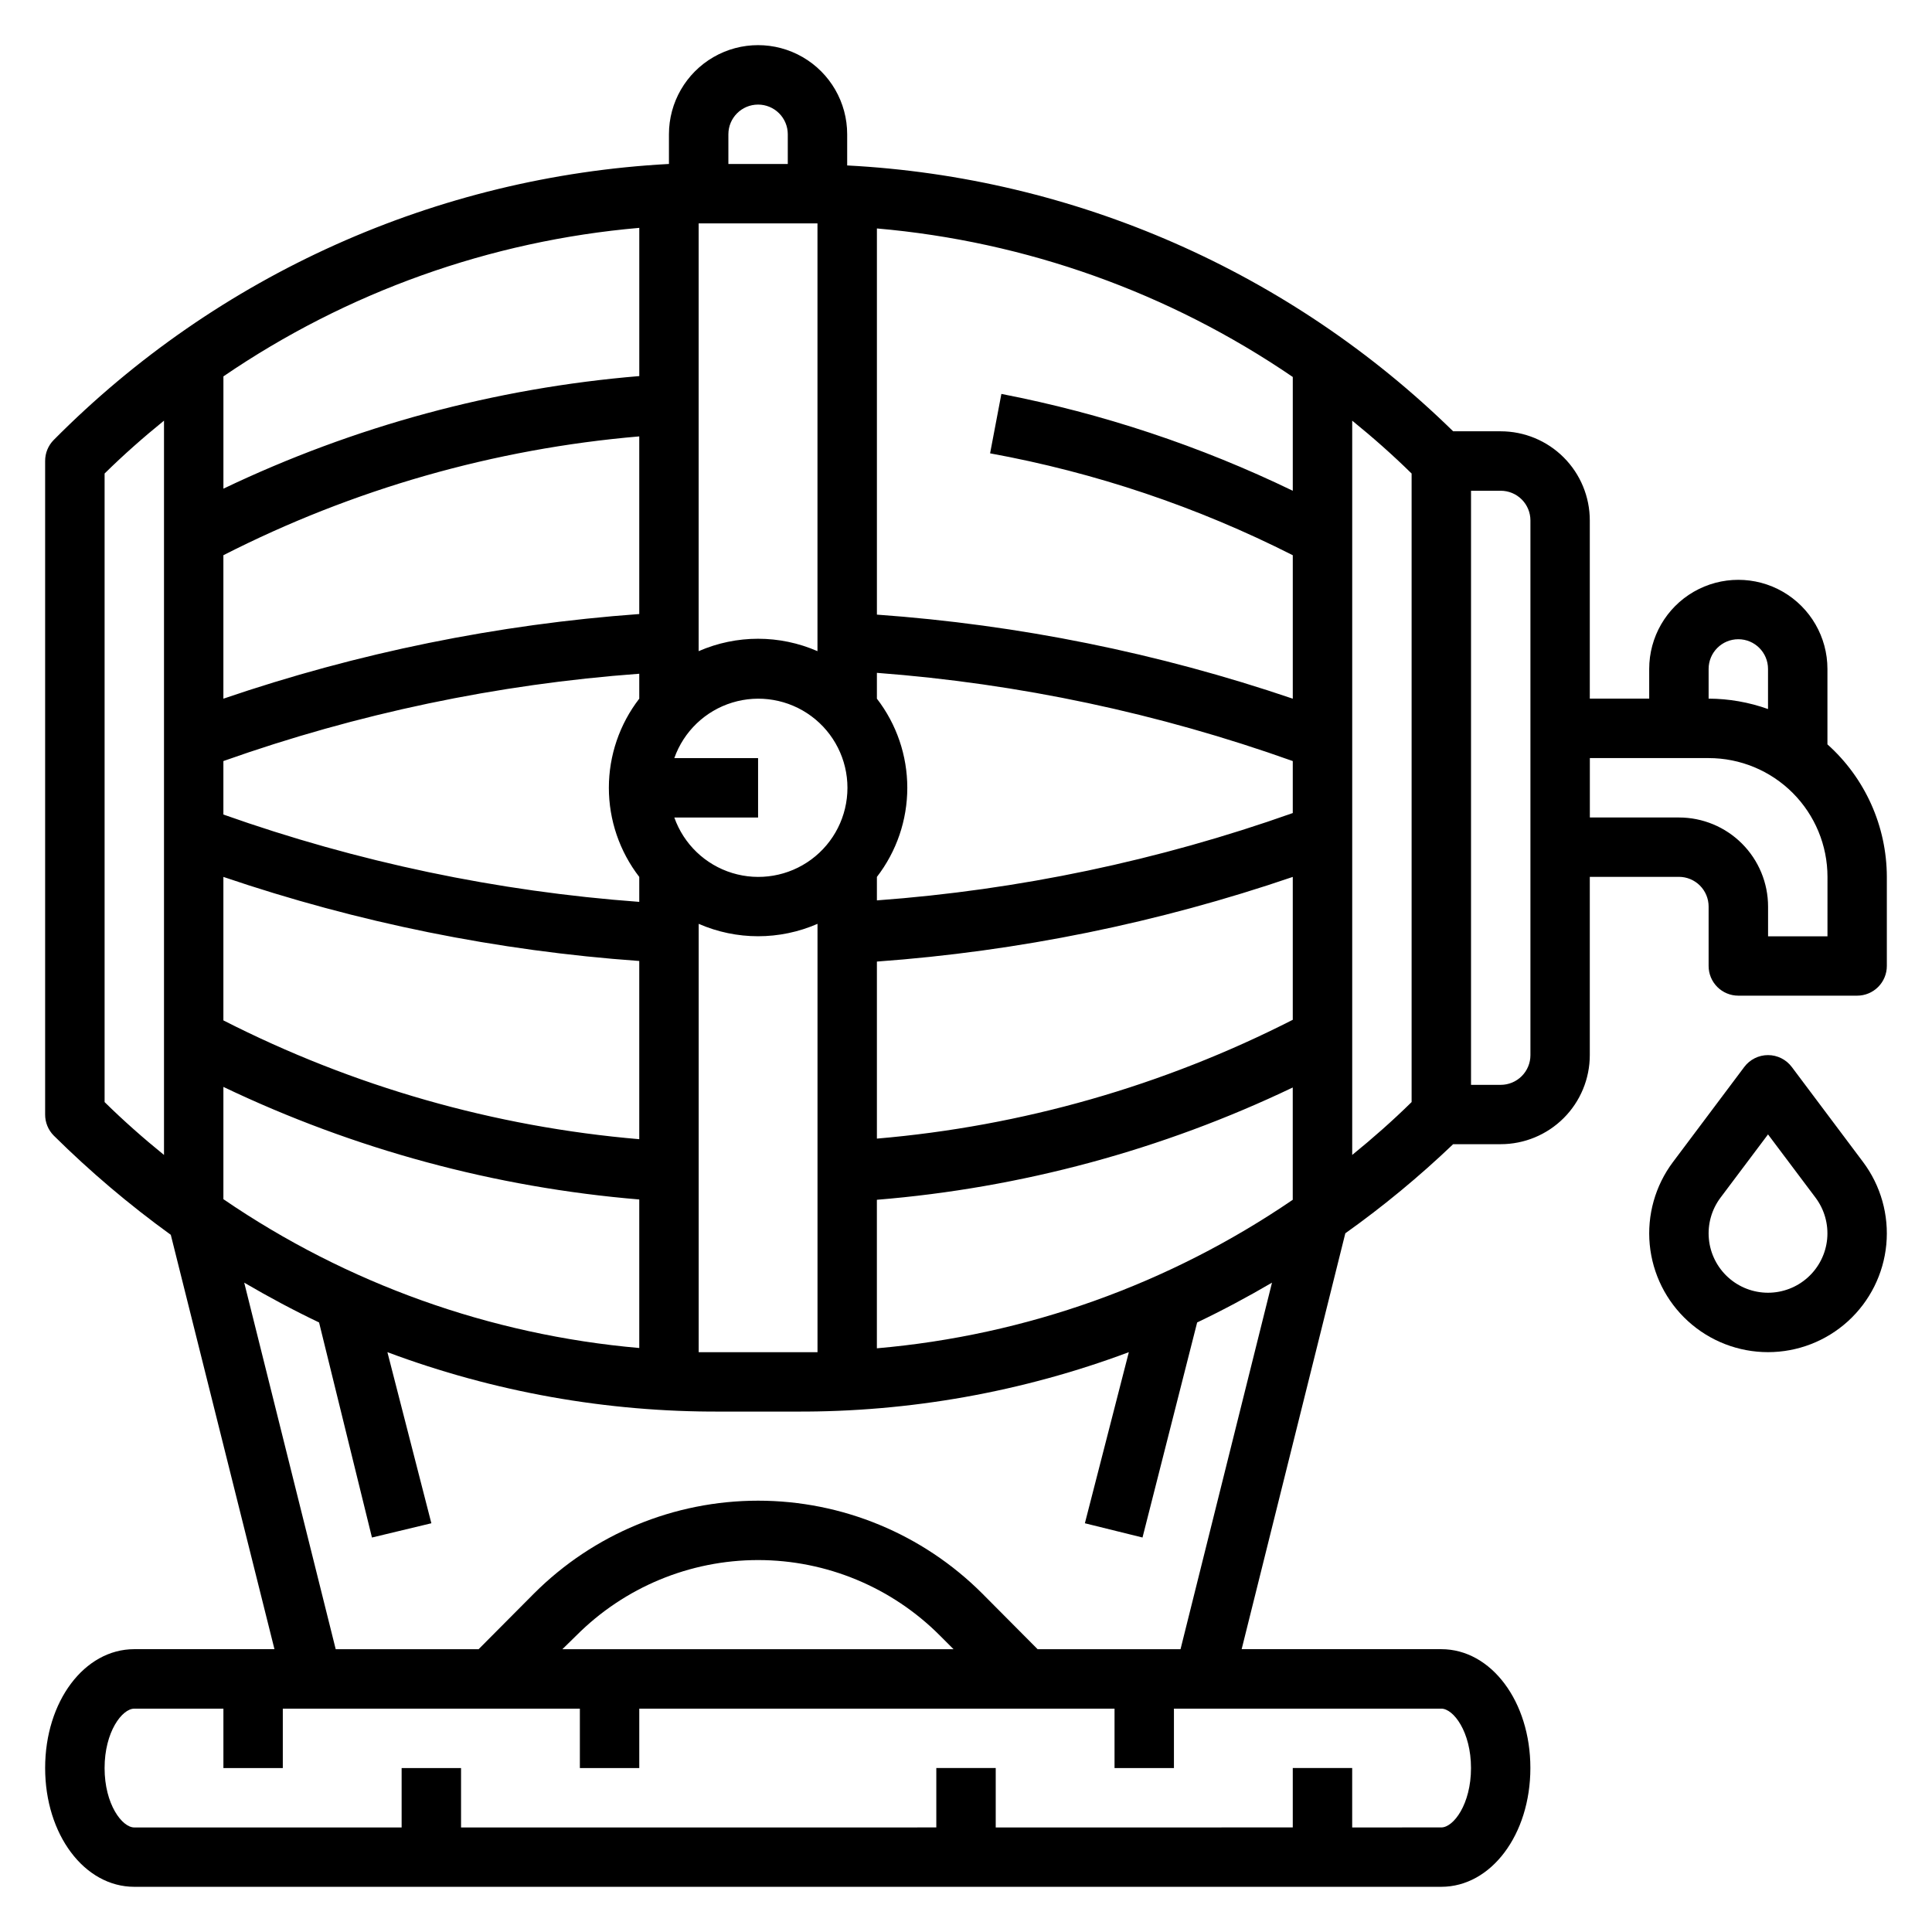<?xml version="1.0" encoding="UTF-8"?>
<!-- Uploaded to: SVG Repo, www.svgrepo.com, Generator: SVG Repo Mixer Tools -->
<svg fill="#000000" width="800px" height="800px" version="1.1" viewBox="144 144 512 512" xmlns="http://www.w3.org/2000/svg">
 <g>
  <path d="m628.29 341.27v-19.996c0-8.438-4.504-16.234-11.809-20.453-7.309-4.215-16.309-4.215-23.617 0-7.309 4.219-11.809 12.016-11.809 20.453v7.871h-15.742v-47.23c0-6.262-2.488-12.27-6.918-16.699-4.43-4.43-10.438-6.918-16.699-6.918h-12.594c-43.16-42.266-100.27-67.32-160.59-70.453v-8.266c0-8.438-4.504-16.234-11.809-20.453-7.309-4.219-16.309-4.219-23.617 0-7.305 4.219-11.809 12.016-11.809 20.453v7.871c-61.535 3.293-119.65 29.359-163.03 73.133-1.477 1.484-2.297 3.496-2.285 5.59v173.18c-0.012 2.09 0.809 4.102 2.285 5.59 9.645 9.547 20.016 18.34 31.016 26.293l27.473 109.81h-37.156c-13.227 0-23.617 13.855-23.617 31.488 0 17.633 10.391 31.488 23.617 31.488h346.37c13.227 0 23.617-13.855 23.617-31.488 0-17.633-10.391-31.488-23.617-31.488h-52.898l27.473-110.21c10.082-7.176 19.629-15.07 28.578-23.617h12.594c6.262 0 12.27-2.488 16.699-6.918 4.43-4.426 6.918-10.434 6.918-16.699v-47.23h23.617-0.004c2.09 0 4.09 0.828 5.566 2.305 1.477 1.477 2.309 3.481 2.309 5.566v15.746c0 2.086 0.828 4.09 2.305 5.566 1.477 1.477 3.477 2.305 5.566 2.305h31.488c2.086 0 4.09-0.828 5.566-2.305 1.477-1.477 2.305-3.481 2.305-5.566v-23.617c-0.027-13.406-5.75-26.172-15.742-35.109zm-31.488-19.996c0-4.348 3.523-7.871 7.871-7.871s7.871 3.523 7.871 7.871v10.629c-5.055-1.809-10.379-2.738-15.742-2.758zm-220.42 180.04v-39.359c38.242-3.125 75.59-13.207 110.21-29.758v29.758c-32.742 22.367-70.699 35.926-110.21 39.359zm-173.18-39.359v-29.914c34.621 16.543 71.965 26.652 110.21 29.832v39.363c-39.516-3.461-77.473-17.043-110.21-39.441zm131.7-258.75h25.738v113.36c-10.039-4.383-21.449-4.383-31.488 0v-113.36zm-21.492 179.8c-37.605-2.762-74.668-10.547-110.21-23.145v-14.172c35.539-12.598 72.602-20.379 110.21-23.141v6.609c-5.223 6.766-8.055 15.07-8.055 23.617s2.832 16.852 8.055 23.617zm0-76.281c-37.547 2.727-74.586 10.266-110.21 22.434v-38.02c34.355-17.52 71.781-28.211 110.21-31.488zm-110.21 69.668c35.629 12.117 72.668 19.602 110.21 22.277v47.23c-38.426-3.273-75.852-13.969-110.21-31.484zm119.5-15.742 22.199-0.004v-15.742h-22.199c2.496-7.059 8.191-12.52 15.352-14.711s14.938-0.855 20.957 3.598c6.019 4.453 9.574 11.496 9.574 18.984s-3.555 14.535-9.574 18.988c-6.019 4.453-13.797 5.785-20.957 3.594s-12.855-7.648-15.352-14.711zm53.688 38.176c37.547-2.723 74.586-10.266 110.21-22.434v37.863c-34.355 17.52-71.781 28.211-110.21 31.488zm110.21-39.359c-35.539 12.598-72.602 20.383-110.21 23.145v-6.219c5.223-6.766 8.055-15.07 8.055-23.617s-2.832-16.852-8.055-23.617v-6.848c37.613 2.84 74.68 10.703 110.21 23.379zm-173.18-115.8c-38.242 3.172-75.59 13.281-110.21 29.836v-29.758c32.742-22.371 70.699-35.926 110.21-39.359zm15.742 145.16c10.039 4.383 21.449 4.383 31.488 0v113.52h-31.488zm157.44-114.77c-24.523-11.859-50.48-20.484-77.223-25.664l-2.992 15.742v0.004c27.898 5.09 54.918 14.184 80.215 27v38.02c-35.629-12.113-72.668-19.602-110.21-22.277v-102.34c39.508 3.434 77.465 16.992 110.21 39.359zm-141.7-102.34c2.086 0 4.09 0.828 5.566 2.305 1.477 1.477 2.305 3.477 2.305 5.566v7.871h-15.742v-7.871c0-4.348 3.523-7.871 7.871-7.871zm-173.18 97.77c5.039-4.961 10.312-9.605 15.742-14.012v194.6c-5.434-4.41-10.707-9.055-15.742-14.012zm362.11 343.06c0 9.605-4.644 15.742-7.871 15.742l-23.617 0.004v-15.746h-15.746v15.742l-78.719 0.004v-15.746h-15.746v15.742l-125.95 0.004v-15.746h-15.746v15.742l-70.848 0.004c-3.227 0-7.871-6.141-7.871-15.742 0-9.605 4.644-15.742 7.871-15.742l23.617-0.004v15.742h15.742v-15.742h78.723v15.742h15.742v-15.742h125.95v15.742h15.742v-15.742h70.848c3.231 0 7.875 6.137 7.875 15.742zm-240.8-31.488 3.699-3.621c12.762-12.805 30.098-20.004 48.176-20.004s35.414 7.199 48.176 20.004l3.621 3.621zm163.82 0h-37.867l-14.719-14.801c-15.75-15.727-37.098-24.562-59.355-24.562-22.258 0-43.605 8.836-59.355 24.562l-14.719 14.801h-37.867l-24.246-97.141c6.453 3.777 13.066 7.32 19.836 10.547l14.016 56.996 15.742-3.781-11.648-45.34c28.219 10.551 58.117 15.883 88.246 15.742h19.996-0.004c30.129 0.141 60.027-5.191 88.246-15.742l-11.648 45.34 15.273 3.777 14.48-56.992c6.769-3.227 13.383-6.769 19.836-10.547zm61.242-145c-5.039 4.961-10.312 9.605-15.742 14.012v-194.59c5.434 4.41 10.707 9.055 15.742 14.012zm31.488-12.438c0 2.09-0.828 4.09-2.305 5.566-1.477 1.477-3.481 2.309-5.566 2.309h-7.871v-157.44h7.871c2.086 0 4.09 0.828 5.566 2.305 1.477 1.477 2.305 3.481 2.305 5.566zm78.719-31.488h-15.742v-7.871c0-6.262-2.488-12.27-6.918-16.699-4.426-4.43-10.434-6.918-16.699-6.918h-23.613v-15.742h31.488c8.348 0 16.359 3.316 22.266 9.223 5.902 5.906 9.223 13.914 9.223 22.266z"/>
  <path d="m618.84 426.76c-1.484-1.98-3.82-3.148-6.297-3.148-2.477 0-4.812 1.168-6.297 3.148l-18.895 25.191c-4.699 6.269-6.894 14.066-6.156 21.867 0.742 7.801 4.363 15.047 10.16 20.32s13.352 8.195 21.188 8.195c7.836 0 15.391-2.922 21.188-8.195s9.418-12.52 10.16-20.32c0.738-7.801-1.457-15.598-6.156-21.867zm-6.297 59.828c-3.918 0-7.695-1.461-10.594-4.098-2.898-2.637-4.711-6.258-5.078-10.16-0.371-3.898 0.727-7.797 3.078-10.934l12.594-16.766 12.594 16.766c2.352 3.137 3.449 7.035 3.082 10.934-0.371 3.902-2.184 7.523-5.082 10.16-2.898 2.637-6.676 4.098-10.594 4.098z"/>
 </g>
</svg>